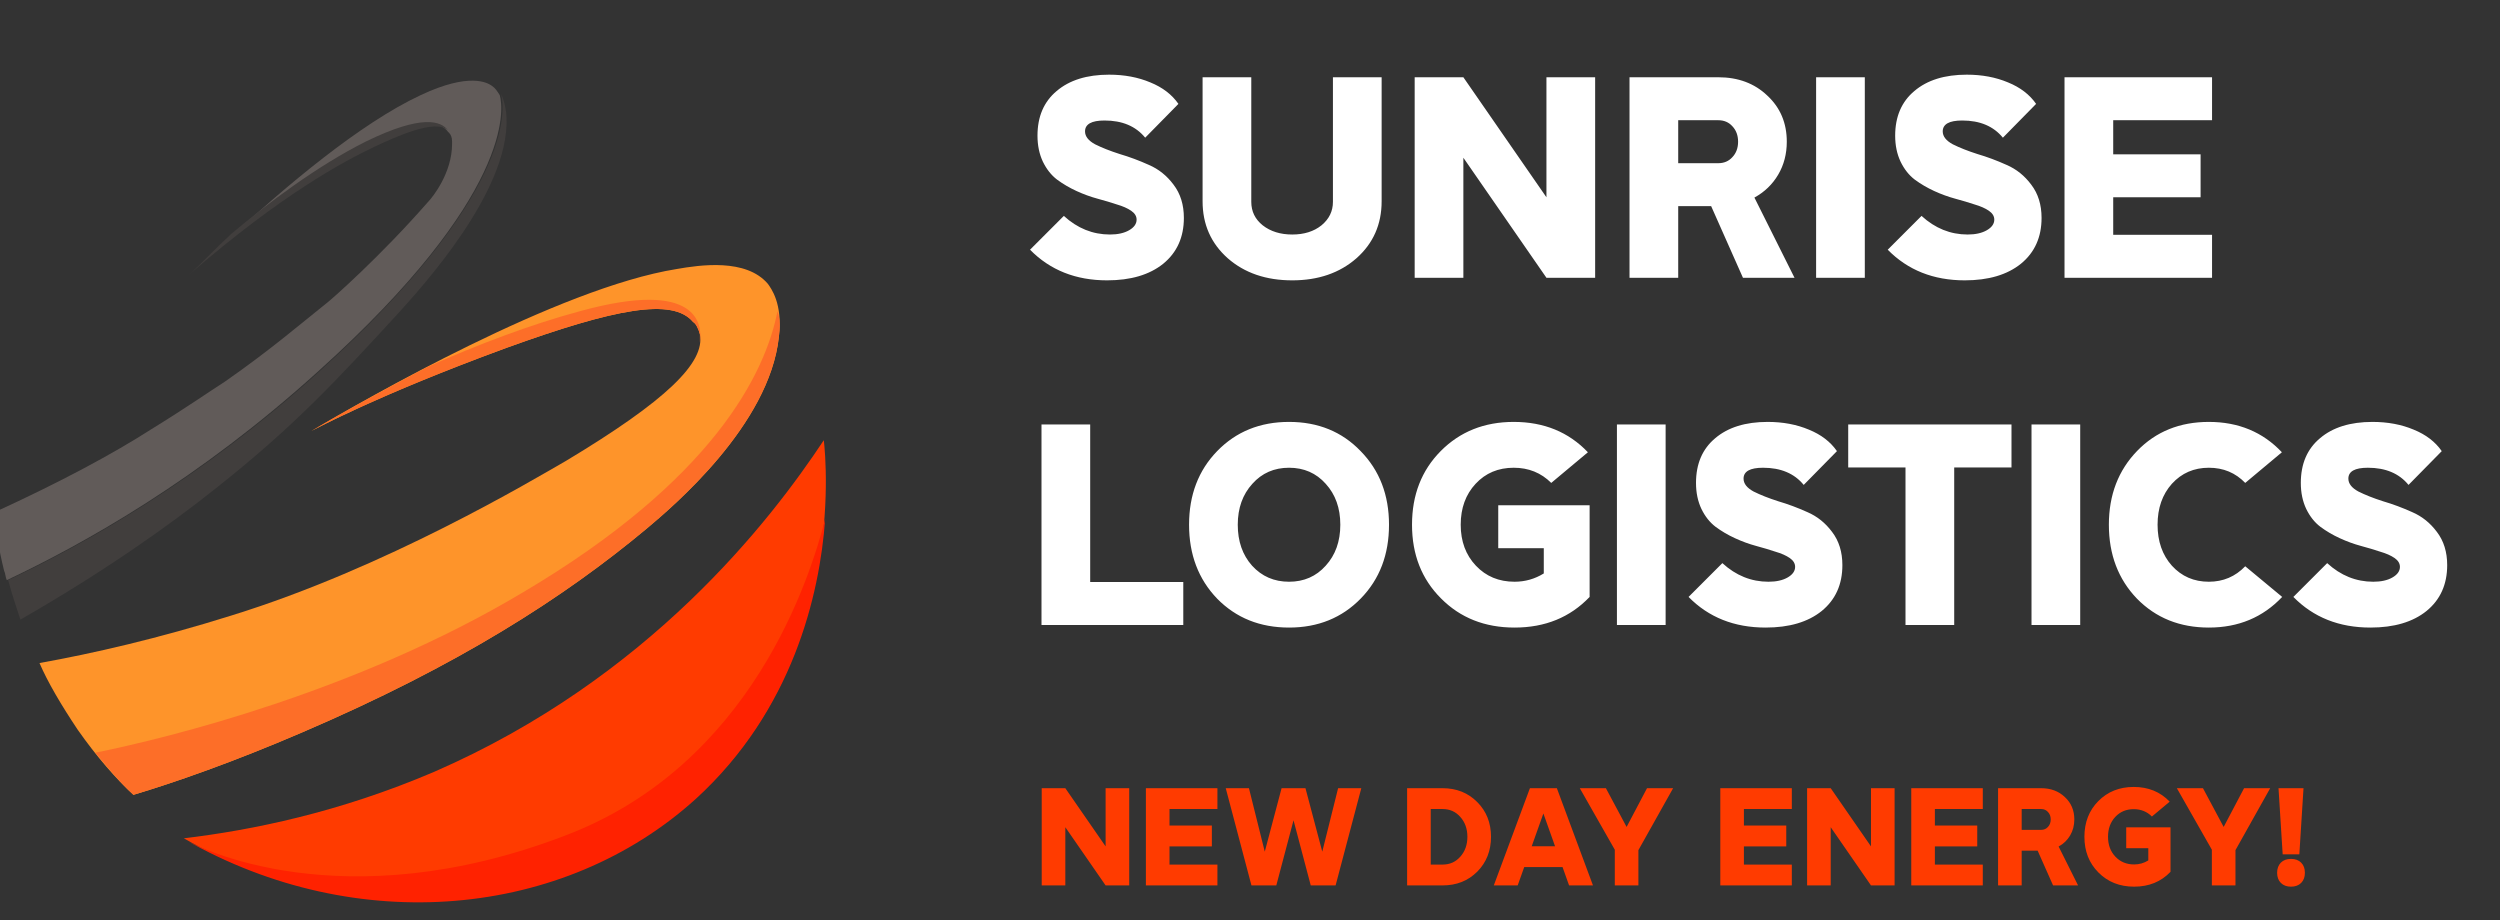 <svg width="144" height="53" viewBox="0 0 144 53" fill="none" xmlns="http://www.w3.org/2000/svg">
<rect x="0" y="0" width="144" height="53" fill="#333333" stroke="none"/>
<path fill-rule="evenodd" clip-rule="evenodd" d="M47.451 25.356C47.608 26.687 48.627 38.191 40.078 45.939C32.471 52.826 20.471 53.922 10.588 48.287C14.51 47.817 19.529 46.8 25.02 44.452C37.412 39.052 44.392 29.974 47.451 25.356Z" fill="#FF3B00"/>
<path fill-rule="evenodd" clip-rule="evenodd" d="M47.529 29.895C47.216 34.278 45.647 40.93 40.078 46.017C32.471 52.904 20.549 54 10.667 48.365C11.294 48.756 19.686 53.06 32.549 48.13C43.294 44.06 46.667 33.261 47.529 29.895Z" fill="#FF2200"/>
<path fill-rule="evenodd" clip-rule="evenodd" d="M44.863 19.408C44.314 24.495 38.745 29.191 37.255 30.443C32.471 34.434 26.353 38.347 17.412 42.182C13.412 43.904 10.039 45.078 7.686 45.782C6.667 44.843 5.569 43.591 4.471 42.026C3.53 40.617 2.745 39.287 2.275 38.191C5.333 37.643 9.098 36.782 13.334 35.452C22.196 32.713 30.588 27.704 32.628 26.53C38.353 23.087 40.628 20.895 40.314 19.252C40.235 18.939 40.079 18.626 39.922 18.547C38.745 17.139 35.451 17.765 29.177 20.034C21.255 22.93 17.726 24.965 17.961 24.808C21.02 23.008 32.157 16.591 38.98 15.495C40.314 15.261 42.98 14.869 44.235 16.356C44.392 16.591 45.098 17.452 44.863 19.408Z" fill="#FE942A"/>
<path fill-rule="evenodd" clip-rule="evenodd" d="M44.863 19.409C44.314 24.496 38.745 29.191 37.255 30.443C32.471 34.435 26.353 38.348 17.412 42.182C13.412 43.904 10.039 45.078 7.686 45.782C6.98 45.156 6.274 44.295 5.49 43.356C9.725 42.495 20.549 39.835 30.118 34.122C41.098 27.626 44.078 21.522 44.784 17.922C44.941 18.391 44.941 18.861 44.863 19.409Z" fill="#FD6E28"/>
<path fill-rule="evenodd" clip-rule="evenodd" d="M40.314 19.722C40.314 19.565 40.314 19.409 40.314 19.252C40.235 18.939 40.078 18.626 39.922 18.548C38.745 17.139 35.451 17.765 29.177 20.035C21.726 22.774 18.118 24.73 17.961 24.808C19.137 24.104 21.647 22.695 24.628 21.13C27.451 19.878 30.51 18.704 33.412 17.922C40.235 16.043 40.471 18.704 40.314 19.722Z" fill="#FD6E28"/>
<path fill-rule="evenodd" clip-rule="evenodd" d="M18.353 21.365C11.451 27.626 4.863 31.304 0.392 33.417C0.314 33.261 0.314 33.026 0.235 32.869C-0.078 31.617 -0.235 30.522 -0.314 29.504C3.451 27.782 6.51 26.139 8.706 24.73C10.745 23.478 12.314 22.383 12.941 21.991C15.529 20.191 17.255 18.704 18.823 17.452C19.137 17.217 21.961 14.713 24.628 11.661C24.941 11.348 26.039 9.939 26.039 8.296C26.039 8.296 26.039 8.217 26.039 8.139C26.039 7.904 25.961 7.748 25.882 7.669C25.882 7.669 25.882 7.669 25.804 7.591C25.412 7.043 24.235 6.652 21.177 8.217C18.274 9.626 15.451 11.817 13.412 13.539C16.392 10.8 20.706 7.122 24.235 5.478C27.059 4.148 28.078 4.774 28.314 4.93C28.549 5.087 28.628 5.243 28.784 5.478C29.02 6.261 29.569 11.269 18.353 21.365Z" fill="#615B59"/>
<path fill-rule="evenodd" clip-rule="evenodd" d="M22.98 18C19.451 21.835 17.02 24.496 12.47 28.096C9.725 30.287 5.961 32.948 1.176 35.687C0.941 34.983 0.706 34.278 0.47 33.417C4.941 31.305 11.529 27.626 18.431 21.365C29.647 11.191 29.098 6.261 28.863 5.4C29.098 5.948 29.176 6.496 29.176 6.809C29.333 11.035 24.314 16.513 22.98 18Z" fill="#413E3D"/>
<path fill-rule="evenodd" clip-rule="evenodd" d="M25.804 7.513C25.098 6.809 22.745 7.904 21.569 8.452C19.765 9.313 16.235 11.191 10.902 15.809C11.529 15.261 12.314 14.4 13.333 13.461C15.373 11.739 18.274 9.548 21.098 8.139C24.314 6.574 25.412 6.965 25.804 7.513Z" fill="#413E3D"/>
<path d="M59.33 14.383L61.277 12.436C62.058 13.151 62.944 13.508 63.934 13.508C64.385 13.508 64.753 13.426 65.039 13.261C65.325 13.096 65.468 12.893 65.468 12.65C65.468 12.453 65.364 12.282 65.154 12.139C64.945 11.996 64.671 11.875 64.329 11.776C63.999 11.666 63.631 11.556 63.224 11.446C62.817 11.336 62.41 11.188 62.003 11.001C61.596 10.813 61.222 10.594 60.881 10.341C60.551 10.088 60.282 9.746 60.072 9.318C59.864 8.877 59.759 8.377 59.759 7.816C59.759 6.716 60.127 5.858 60.864 5.242C61.602 4.615 62.608 4.301 63.884 4.301C64.764 4.301 65.556 4.45 66.26 4.747C66.964 5.033 67.503 5.446 67.877 5.984L65.963 7.931C65.424 7.271 64.643 6.941 63.62 6.941C62.872 6.941 62.498 7.151 62.498 7.569C62.498 7.854 62.691 8.102 63.075 8.311C63.471 8.509 63.944 8.696 64.495 8.872C65.055 9.037 65.617 9.246 66.177 9.499C66.739 9.741 67.212 10.12 67.597 10.637C67.993 11.155 68.191 11.793 68.191 12.552C68.191 13.662 67.794 14.543 67.002 15.191C66.21 15.829 65.132 16.148 63.769 16.148C61.965 16.148 60.485 15.56 59.33 14.383ZM69.269 4.45H72.074V11.627C72.074 12.178 72.294 12.629 72.734 12.98C73.185 13.332 73.752 13.508 74.434 13.508C75.116 13.508 75.677 13.332 76.117 12.98C76.557 12.617 76.777 12.166 76.777 11.627V4.45H79.582V11.595C79.582 12.925 79.098 14.02 78.13 14.878C77.162 15.725 75.93 16.148 74.434 16.148C72.927 16.148 71.689 15.725 70.721 14.878C69.753 14.02 69.269 12.925 69.269 11.595V4.45ZM81.485 4.45H84.29L89.075 11.364V4.45H91.88V16H89.075L84.29 9.086V16H81.485V4.45ZM93.86 16V4.45H98.975C100.119 4.45 101.06 4.802 101.797 5.506C102.545 6.199 102.919 7.085 102.919 8.162C102.919 8.867 102.754 9.499 102.424 10.06C102.094 10.621 101.637 11.061 101.054 11.38L103.364 16H100.394L98.563 11.875H96.665V16H93.86ZM98.975 6.925H96.665V9.4H98.975C99.305 9.4 99.575 9.284 99.784 9.053C100.004 8.822 100.114 8.525 100.114 8.162C100.114 7.8 100.004 7.503 99.784 7.271C99.575 7.04 99.305 6.925 98.975 6.925ZM104.608 16V4.45H107.413V16H104.608ZM108.733 14.383L110.68 12.436C111.461 13.151 112.347 13.508 113.337 13.508C113.788 13.508 114.156 13.426 114.442 13.261C114.728 13.096 114.871 12.893 114.871 12.65C114.871 12.453 114.767 12.282 114.558 12.139C114.349 11.996 114.074 11.875 113.733 11.776C113.403 11.666 113.034 11.556 112.627 11.446C112.22 11.336 111.813 11.188 111.406 11.001C110.999 10.813 110.625 10.594 110.284 10.341C109.954 10.088 109.685 9.746 109.476 9.318C109.267 8.877 109.162 8.377 109.162 7.816C109.162 6.716 109.531 5.858 110.268 5.242C111.005 4.615 112.011 4.301 113.287 4.301C114.167 4.301 114.959 4.45 115.663 4.747C116.367 5.033 116.906 5.446 117.28 5.984L115.366 7.931C114.827 7.271 114.046 6.941 113.023 6.941C112.275 6.941 111.901 7.151 111.901 7.569C111.901 7.854 112.094 8.102 112.479 8.311C112.875 8.509 113.348 8.696 113.898 8.872C114.459 9.037 115.02 9.246 115.581 9.499C116.142 9.741 116.615 10.12 117 10.637C117.396 11.155 117.594 11.793 117.594 12.552C117.594 13.662 117.198 14.543 116.406 15.191C115.614 15.829 114.536 16.148 113.172 16.148C111.368 16.148 109.888 15.56 108.733 14.383ZM118.916 16V4.45H127.414V6.925H121.721V8.889H126.754V11.364H121.721V13.525H127.414V16H118.916Z" fill="white"/>
<path d="M59.99 36V24.45H62.795V33.525H68.157V36H59.99ZM68.49 30.225C68.49 28.509 69.029 27.096 70.107 25.985C71.196 24.863 72.577 24.302 74.249 24.302C75.921 24.302 77.296 24.863 78.374 25.985C79.463 27.096 80.007 28.509 80.007 30.225C80.007 31.941 79.468 33.355 78.39 34.465C77.301 35.587 75.921 36.148 74.249 36.148C72.577 36.148 71.196 35.593 70.107 34.482C69.029 33.36 68.49 31.941 68.49 30.225ZM71.295 30.225C71.295 31.182 71.57 31.968 72.12 32.584C72.681 33.2 73.391 33.508 74.249 33.508C75.107 33.508 75.811 33.2 76.361 32.584C76.922 31.968 77.202 31.182 77.202 30.225C77.202 29.268 76.922 28.482 76.361 27.866C75.811 27.25 75.107 26.942 74.249 26.942C73.391 26.942 72.687 27.25 72.137 27.866C71.576 28.482 71.295 29.268 71.295 30.225ZM81.332 30.225C81.332 28.509 81.882 27.096 82.982 25.985C84.093 24.863 85.496 24.302 87.19 24.302C88.928 24.302 90.352 24.884 91.463 26.05L89.351 27.816C88.768 27.233 88.048 26.942 87.19 26.942C86.299 26.942 85.567 27.25 84.995 27.866C84.423 28.482 84.137 29.268 84.137 30.225C84.137 31.182 84.429 31.968 85.012 32.584C85.595 33.2 86.337 33.508 87.239 33.508C87.844 33.508 88.405 33.349 88.922 33.03V31.578H86.299V29.103H91.562V34.383C90.44 35.56 88.999 36.148 87.239 36.148C85.523 36.148 84.11 35.587 82.999 34.465C81.888 33.355 81.332 31.941 81.332 30.225ZM93.135 36V24.45H95.94V36H93.135ZM97.261 34.383L99.208 32.436C99.989 33.151 100.874 33.508 101.864 33.508C102.315 33.508 102.684 33.426 102.97 33.261C103.256 33.096 103.399 32.892 103.399 32.651C103.399 32.453 103.294 32.282 103.085 32.139C102.876 31.996 102.601 31.875 102.26 31.776C101.93 31.666 101.562 31.556 101.155 31.446C100.748 31.336 100.341 31.188 99.934 31C99.527 30.814 99.153 30.593 98.812 30.34C98.482 30.087 98.212 29.747 98.003 29.317C97.794 28.878 97.69 28.377 97.69 27.816C97.69 26.716 98.058 25.858 98.795 25.242C99.532 24.615 100.539 24.302 101.815 24.302C102.695 24.302 103.487 24.45 104.191 24.747C104.895 25.033 105.434 25.445 105.808 25.985L103.894 27.931C103.355 27.271 102.574 26.942 101.551 26.942C100.803 26.942 100.429 27.151 100.429 27.569C100.429 27.855 100.621 28.102 101.006 28.311C101.402 28.509 101.875 28.696 102.425 28.872C102.986 29.037 103.547 29.246 104.108 29.499C104.669 29.741 105.142 30.12 105.527 30.637C105.923 31.154 106.121 31.793 106.121 32.551C106.121 33.663 105.725 34.542 104.933 35.191C104.141 35.83 103.063 36.148 101.699 36.148C99.895 36.148 98.416 35.56 97.261 34.383ZM106.457 26.925V24.45H115.862V26.925H112.562V36H109.757V26.925H106.457ZM117.015 36V24.45H119.82V36H117.015ZM123.104 25.968C124.182 24.857 125.557 24.302 127.229 24.302C128.934 24.302 130.337 24.884 131.437 26.05L129.325 27.816C128.764 27.233 128.065 26.942 127.229 26.942C126.371 26.942 125.662 27.25 125.101 27.866C124.551 28.482 124.276 29.268 124.276 30.225C124.276 31.182 124.551 31.968 125.101 32.584C125.662 33.2 126.371 33.508 127.229 33.508C128.054 33.508 128.753 33.212 129.325 32.617L131.453 34.383C130.342 35.56 128.934 36.148 127.229 36.148C125.557 36.148 124.177 35.593 123.088 34.482C122.01 33.36 121.471 31.941 121.471 30.225C121.471 28.509 122.015 27.09 123.104 25.968ZM132.098 34.383L134.045 32.436C134.826 33.151 135.711 33.508 136.701 33.508C137.152 33.508 137.521 33.426 137.807 33.261C138.093 33.096 138.236 32.892 138.236 32.651C138.236 32.453 138.131 32.282 137.922 32.139C137.713 31.996 137.438 31.875 137.097 31.776C136.767 31.666 136.399 31.556 135.992 31.446C135.585 31.336 135.178 31.188 134.771 31C134.364 30.814 133.99 30.593 133.649 30.34C133.319 30.087 133.049 29.747 132.84 29.317C132.631 28.878 132.527 28.377 132.527 27.816C132.527 26.716 132.895 25.858 133.632 25.242C134.369 24.615 135.376 24.302 136.652 24.302C137.532 24.302 138.324 24.45 139.028 24.747C139.732 25.033 140.271 25.445 140.645 25.985L138.731 27.931C138.192 27.271 137.411 26.942 136.388 26.942C135.64 26.942 135.266 27.151 135.266 27.569C135.266 27.855 135.458 28.102 135.843 28.311C136.239 28.509 136.712 28.696 137.262 28.872C137.823 29.037 138.384 29.246 138.945 29.499C139.506 29.741 139.979 30.12 140.364 30.637C140.76 31.154 140.958 31.793 140.958 32.551C140.958 33.663 140.562 34.542 139.77 35.191C138.978 35.83 137.9 36.148 136.536 36.148C134.732 36.148 133.253 35.56 132.098 34.383Z" fill="white"/>
<path d="M60.003 45.4H61.363L63.683 48.752V45.4H65.043V51H63.683L61.363 47.648V51H60.003V45.4ZM66.003 51V45.4H70.123V46.6H67.363V47.552H69.803V48.752H67.363V49.8H70.123V51H66.003ZM70.603 45.4H71.939L72.851 49.056L73.819 45.4H75.195L76.163 49.056L77.075 45.4H78.411L76.931 51H75.499L74.507 47.248L73.515 51H72.083L70.603 45.4ZM81.05 51V45.4H83.09C83.896 45.4 84.562 45.667 85.09 46.2C85.618 46.728 85.882 47.395 85.882 48.2C85.882 49.005 85.618 49.675 85.09 50.208C84.562 50.736 83.896 51 83.09 51H81.05ZM83.09 46.6H82.41V49.8H83.09C83.506 49.8 83.848 49.648 84.114 49.344C84.386 49.04 84.522 48.659 84.522 48.2C84.522 47.741 84.386 47.36 84.114 47.056C83.848 46.752 83.506 46.6 83.09 46.6ZM88.123 45.4H89.675L91.755 51H90.379L90.003 49.944H87.795L87.419 51H86.043L88.123 45.4ZM89.571 48.744L88.899 46.856L88.227 48.744H89.571ZM90.996 45.4H92.5L93.692 47.632L94.868 45.4H96.372L94.372 48.968V51H93.012V48.944L90.996 45.4ZM99.089 51V45.4H103.209V46.6H100.449V47.552H102.889V48.752H100.449V49.8H103.209V51H99.089ZM104.089 45.4H105.449L107.769 48.752V45.4H109.129V51H107.769L105.449 47.648V51H104.089V45.4ZM110.089 51V45.4H114.209V46.6H111.449V47.552H113.889V48.752H111.449V49.8H114.209V51H110.089ZM115.089 51V45.4H117.569C118.124 45.4 118.58 45.571 118.937 45.912C119.3 46.248 119.481 46.677 119.481 47.2C119.481 47.541 119.401 47.848 119.241 48.12C119.081 48.392 118.86 48.605 118.577 48.76L119.697 51H118.257L117.369 49H116.449V51H115.089ZM117.569 46.6H116.449V47.8H117.569C117.729 47.8 117.86 47.744 117.961 47.632C118.068 47.52 118.121 47.376 118.121 47.2C118.121 47.024 118.068 46.88 117.961 46.768C117.86 46.656 117.729 46.6 117.569 46.6ZM120.062 48.2C120.062 47.368 120.329 46.683 120.862 46.144C121.401 45.6 122.081 45.328 122.902 45.328C123.745 45.328 124.436 45.611 124.974 46.176L123.95 47.032C123.668 46.749 123.318 46.608 122.902 46.608C122.47 46.608 122.116 46.757 121.838 47.056C121.561 47.355 121.422 47.736 121.422 48.2C121.422 48.664 121.564 49.045 121.846 49.344C122.129 49.643 122.489 49.792 122.926 49.792C123.22 49.792 123.492 49.715 123.742 49.56V48.856H122.47V47.656H125.022V50.216C124.478 50.787 123.78 51.072 122.926 51.072C122.094 51.072 121.409 50.8 120.87 50.256C120.332 49.717 120.062 49.032 120.062 48.2ZM125.387 45.4H126.891L128.083 47.632L129.259 45.4H130.763L128.763 48.968V51H127.403V48.944L125.387 45.4ZM131.242 45.4H132.682L132.442 49.208H131.482L131.242 45.4ZM132.546 50.856C132.402 51 132.207 51.072 131.962 51.072C131.717 51.072 131.522 51 131.378 50.856C131.234 50.712 131.162 50.517 131.162 50.272C131.162 50.027 131.234 49.832 131.378 49.688C131.522 49.544 131.717 49.472 131.962 49.472C132.207 49.472 132.402 49.544 132.546 49.688C132.69 49.832 132.762 50.027 132.762 50.272C132.762 50.517 132.69 50.712 132.546 50.856Z" fill="#FF3B00"/>
</svg>
